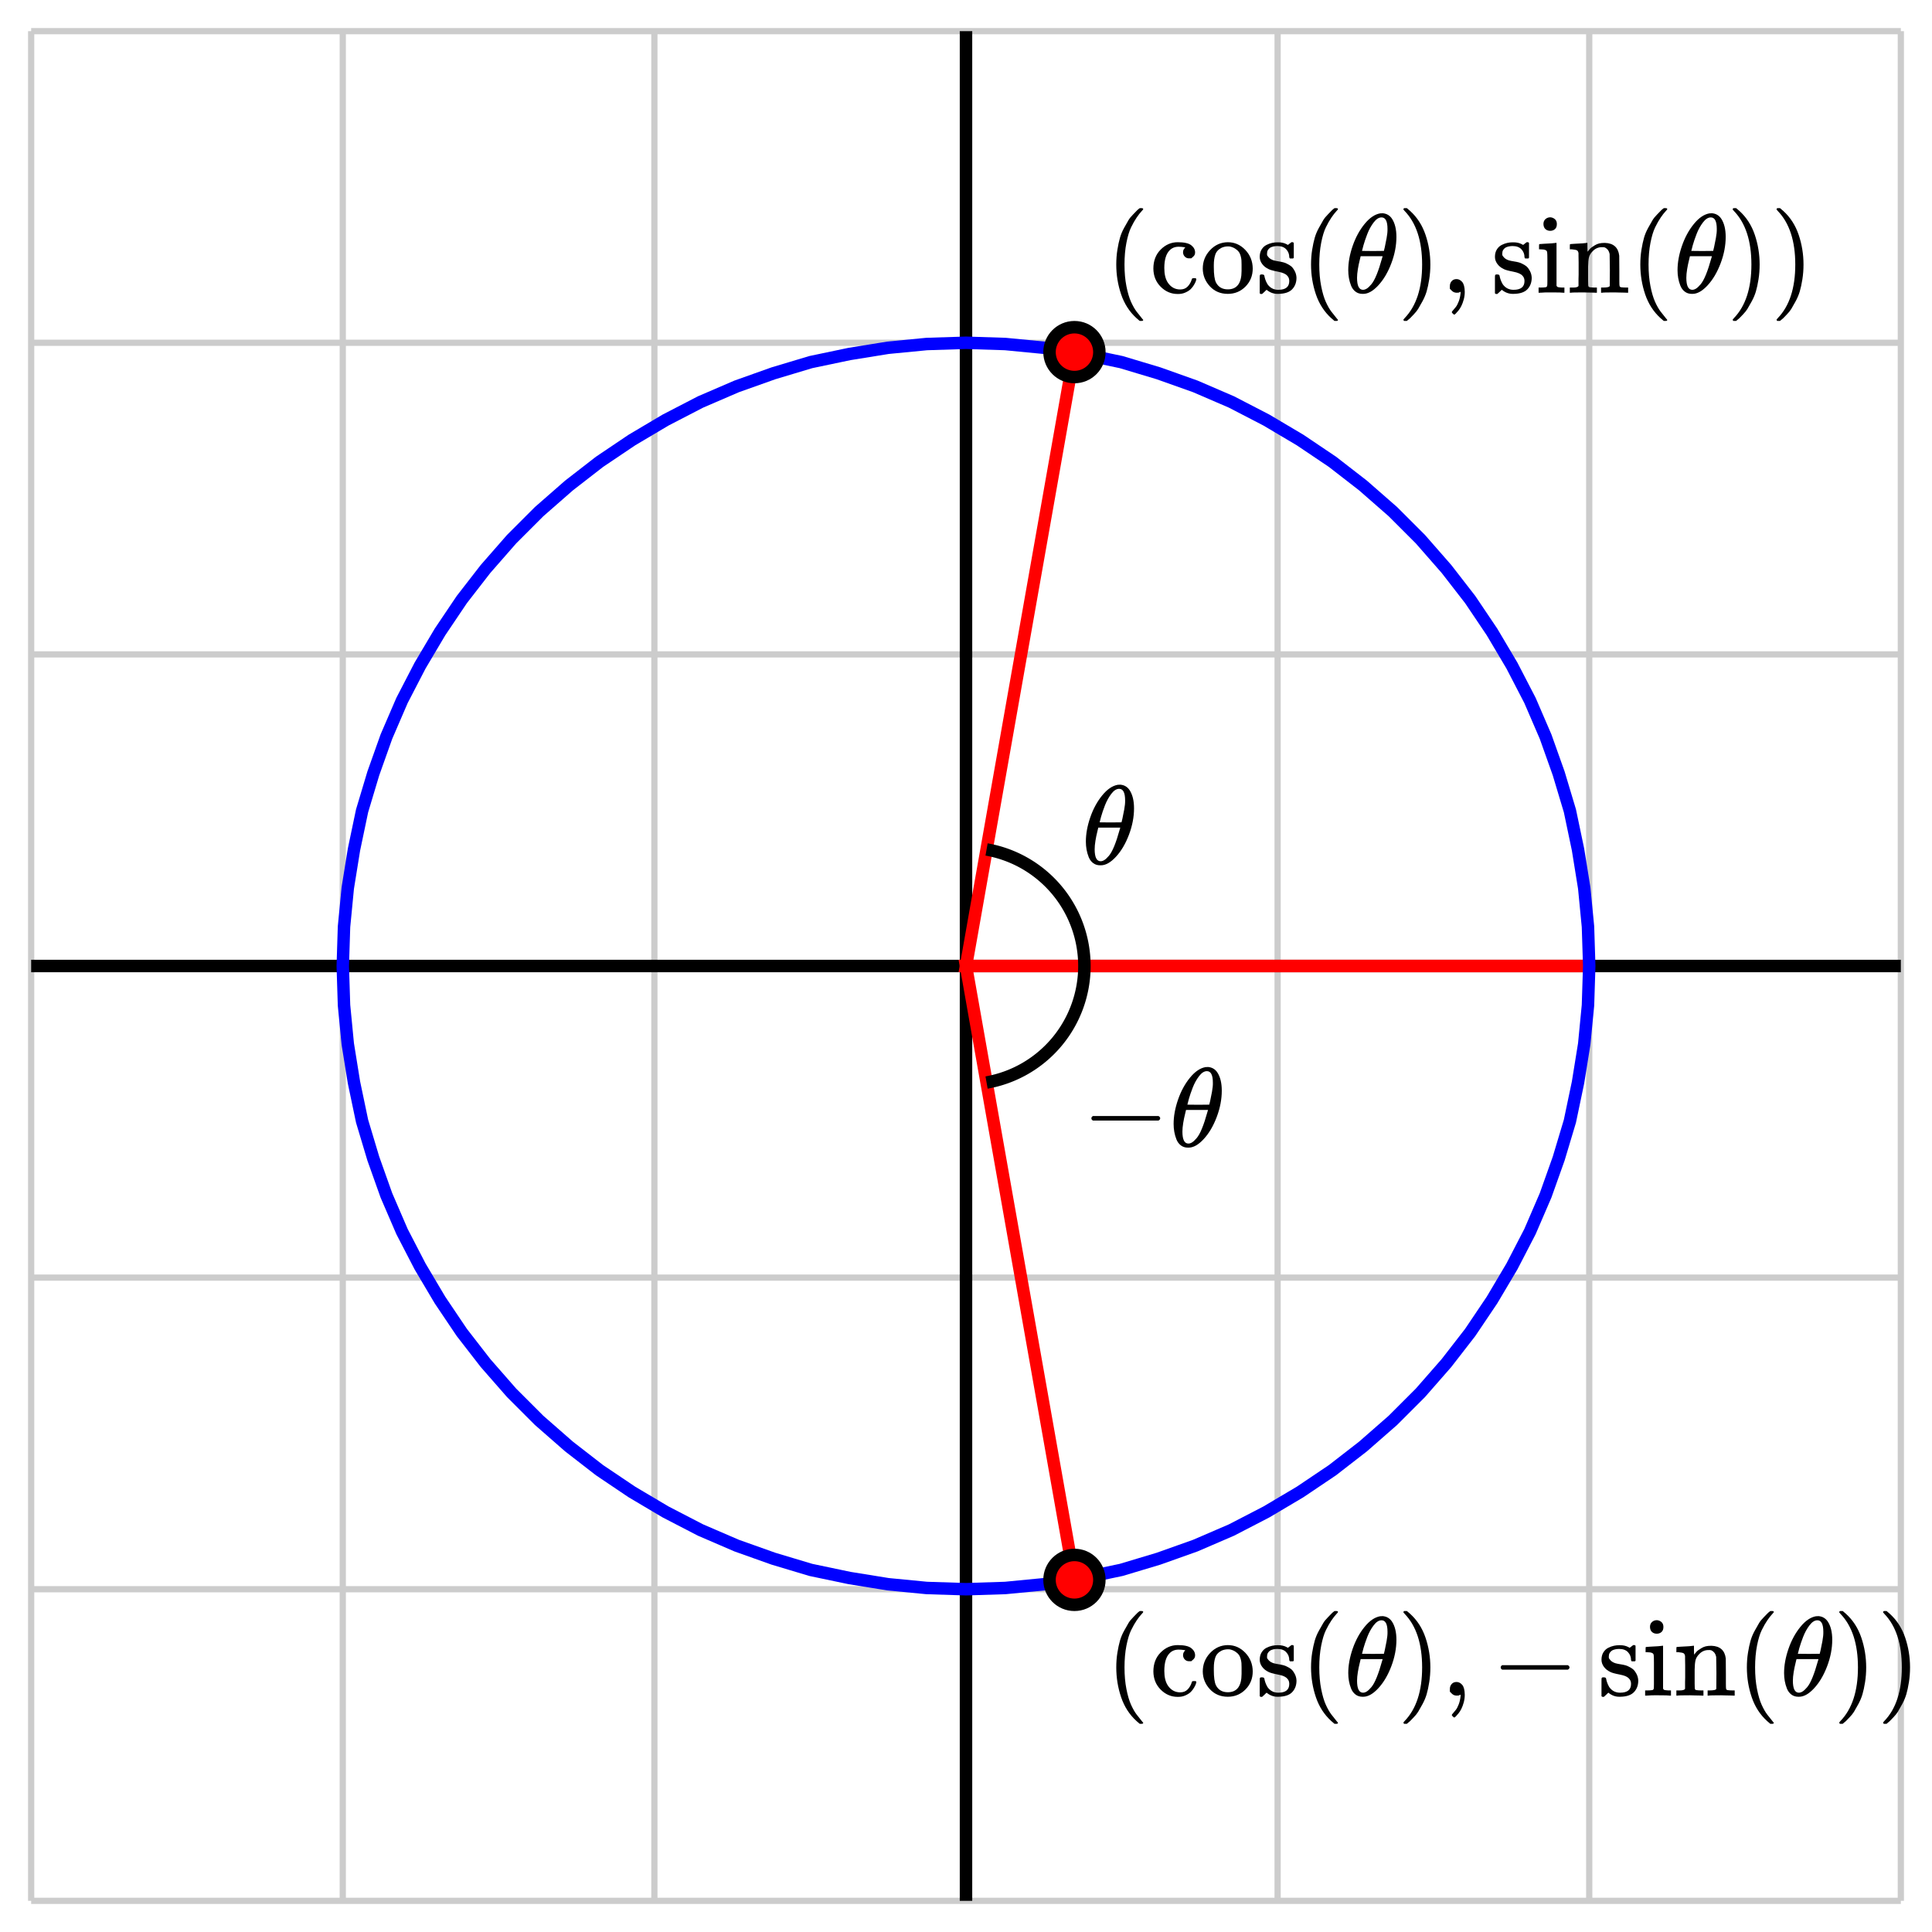 <svg xmlns="http://www.w3.org/2000/svg" id="diagram" width="310" height="310">
  <defs>
    <clipPath id="clipPath-0">
      <rect x="5.0" y="5.0" width="300.0" height="300.0"/>
    </clipPath>
    <clipPath id="clipPath-1">
      <rect x="5.0" y="5.0" width="300.0" height="300.0"/>
    </clipPath>
  </defs>
  <g id="grid-axes">
    <g id="grid" stroke="#ccc" stroke-width="1">
      <line id="line-0" x1="5.0" y1="305.0" x2="5.0" y2="5.0"/>
      <line id="line-1" x1="55.0" y1="305.0" x2="55.0" y2="5.0"/>
      <line id="line-2" x1="105.0" y1="305.0" x2="105.0" y2="5.0"/>
      <line id="line-3" x1="155.0" y1="305.0" x2="155.0" y2="5.0"/>
      <line id="line-4" x1="205.0" y1="305.0" x2="205.0" y2="5.0"/>
      <line id="line-5" x1="255.0" y1="305.0" x2="255.0" y2="5.0"/>
      <line id="line-6" x1="305.0" y1="305.0" x2="305.0" y2="5.0"/>
      <line id="line-7" x1="5.0" y1="305.0" x2="305.0" y2="305.0"/>
      <line id="line-8" x1="5.0" y1="255.0" x2="305.0" y2="255.0"/>
      <line id="line-9" x1="5.0" y1="205.0" x2="305.0" y2="205.0"/>
      <line id="line-10" x1="5.0" y1="155.0" x2="305.0" y2="155.0"/>
      <line id="line-11" x1="5.0" y1="105.0" x2="305.0" y2="105.0"/>
      <line id="line-12" x1="5.0" y1="55.0" x2="305.0" y2="55.0"/>
      <line id="line-13" x1="5.0" y1="5.0" x2="305.0" y2="5.0"/>
    </g>
    <g id="axes" stroke="black" stroke-width="2">
      <line id="line-14" x1="5.0" y1="155.0" x2="305.0" y2="155.0" stroke="black" stroke-width="2"/>
      <line id="line-15" x1="155.0" y1="305.0" x2="155.0" y2="5.0" stroke="black" stroke-width="2"/>
      <g id="g-0"/>
      <g id="g-1"/>
    </g>
  </g>
  <path id="path-0" d="M 255.0 155.0 L 155.0 155.0 L 172.4 56.5" stroke="red" stroke-width="2" fill="none" clip-path="url(#clipPath-1)"/>
  <path id="path-1" d="M 255.0 155.0 L 155.0 155.0 L 172.4 253.5" stroke="red" stroke-width="2" fill="none" clip-path="url(#clipPath-1)"/>
  <path id="path-2" d="M 255.0 155.0 L 254.8 148.7 L 254.2 142.5 L 253.2 136.3 L 251.9 130.1 L 250.1 124.1 L 248.0 118.2 L 245.5 112.4 L 242.6 106.8 L 239.4 101.4 L 235.9 96.2 L 232.1 91.3 L 227.9 86.5 L 223.5 82.1 L 218.7 77.9 L 213.8 74.1 L 208.6 70.6 L 203.2 67.4 L 197.6 64.5 L 191.8 62.0 L 185.9 59.9 L 179.9 58.1 L 173.7 56.8 L 167.5 55.8 L 161.3 55.2 L 155.0 55.0 L 148.7 55.2 L 142.5 55.8 L 136.3 56.8 L 130.1 58.1 L 124.1 59.9 L 118.2 62.0 L 112.4 64.5 L 106.8 67.4 L 101.4 70.6 L 96.2 74.1 L 91.3 77.9 L 86.5 82.1 L 82.1 86.5 L 77.9 91.3 L 74.1 96.2 L 70.6 101.4 L 67.4 106.8 L 64.5 112.4 L 62.0 118.2 L 59.9 124.1 L 58.1 130.1 L 56.8 136.3 L 55.8 142.5 L 55.2 148.7 L 55.0 155.0 L 55.2 161.3 L 55.8 167.5 L 56.8 173.7 L 58.1 179.9 L 59.9 185.9 L 62.0 191.8 L 64.5 197.6 L 67.4 203.2 L 70.6 208.6 L 74.1 213.8 L 77.9 218.7 L 82.1 223.5 L 86.5 227.9 L 91.3 232.1 L 96.2 235.9 L 101.4 239.4 L 106.8 242.6 L 112.4 245.5 L 118.2 248.0 L 124.1 250.1 L 130.1 251.9 L 136.3 253.2 L 142.5 254.2 L 148.7 254.8 L 155.0 255.0 L 161.3 254.8 L 167.5 254.2 L 173.7 253.2 L 179.9 251.9 L 185.9 250.1 L 191.8 248.0 L 197.6 245.5 L 203.2 242.6 L 208.6 239.4 L 213.8 235.9 L 218.7 232.1 L 223.5 227.9 L 227.9 223.5 L 232.1 218.7 L 235.9 213.8 L 239.4 208.6 L 242.6 203.2 L 245.5 197.6 L 248.0 191.8 L 250.1 185.9 L 251.9 179.9 L 253.2 173.7 L 254.2 167.5 L 254.8 161.3 Z" stroke="blue" stroke-width="2" fill="none"/>
  <g id="g-2">
    <g transform="translate(177.4,51.5) translate(0.0,-18.1)">
      <g id="g-6">
        <svg xmlns:xlink="http://www.w3.org/1999/xlink" style="vertical-align: -4.528px" width="113.712px" height="18.096px" role="img" focusable="false" viewBox="0 -750 6282.7 1000" x="0.0" y="0.0">
          <defs>
            <path id="MJX-2-TEX-N-28" d="M94 250Q94 319 104 381T127 488T164 576T202 643T244 695T277 729T302 750H315H319Q333 750 333 741Q333 738 316 720T275 667T226 581T184 443T167 250T184 58T225 -81T274 -167T316 -220T333 -241Q333 -250 318 -250H315H302L274 -226Q180 -141 137 -14T94 250Z"/>
            <path id="MJX-2-TEX-N-63" d="M370 305T349 305T313 320T297 358Q297 381 312 396Q317 401 317 402T307 404Q281 408 258 408Q209 408 178 376Q131 329 131 219Q131 137 162 90Q203 29 272 29Q313 29 338 55T374 117Q376 125 379 127T395 129H409Q415 123 415 120Q415 116 411 104T395 71T366 33T318 2T249 -11Q163 -11 99 53T34 214Q34 318 99 383T250 448T370 421T404 357Q404 334 387 320Z"/>
            <path id="MJX-2-TEX-N-6F" d="M28 214Q28 309 93 378T250 448Q340 448 405 380T471 215Q471 120 407 55T250 -10Q153 -10 91 57T28 214ZM250 30Q372 30 372 193V225V250Q372 272 371 288T364 326T348 362T317 390T268 410Q263 411 252 411Q222 411 195 399Q152 377 139 338T126 246V226Q126 130 145 91Q177 30 250 30Z"/>
            <path id="MJX-2-TEX-N-73" d="M295 316Q295 356 268 385T190 414Q154 414 128 401Q98 382 98 349Q97 344 98 336T114 312T157 287Q175 282 201 278T245 269T277 256Q294 248 310 236T342 195T359 133Q359 71 321 31T198 -10H190Q138 -10 94 26L86 19L77 10Q71 4 65 -1L54 -11H46H42Q39 -11 33 -5V74V132Q33 153 35 157T45 162H54Q66 162 70 158T75 146T82 119T101 77Q136 26 198 26Q295 26 295 104Q295 133 277 151Q257 175 194 187T111 210Q75 227 54 256T33 318Q33 357 50 384T93 424T143 442T187 447H198Q238 447 268 432L283 424L292 431Q302 440 314 448H322H326Q329 448 335 442V310L329 304H301Q295 310 295 316Z"/>
            <path id="MJX-2-TEX-N-2061" d=""/>
            <path id="MJX-2-TEX-I-1D703" d="M35 200Q35 302 74 415T180 610T319 704Q320 704 327 704T339 705Q393 701 423 656Q462 596 462 495Q462 380 417 261T302 66T168 -10H161Q125 -10 99 10T60 63T41 130T35 200ZM383 566Q383 668 330 668Q294 668 260 623T204 521T170 421T157 371Q206 370 254 370L351 371Q352 372 359 404T375 484T383 566ZM113 132Q113 26 166 26Q181 26 198 36T239 74T287 161T335 307L340 324H145Q145 321 136 286T120 208T113 132Z"/>
            <path id="MJX-2-TEX-N-29" d="M60 749L64 750Q69 750 74 750H86L114 726Q208 641 251 514T294 250Q294 182 284 119T261 12T224 -76T186 -143T145 -194T113 -227T90 -246Q87 -249 86 -250H74Q66 -250 63 -250T58 -247T55 -238Q56 -237 66 -225Q221 -64 221 250T66 725Q56 737 55 738Q55 746 60 749Z"/>
            <path id="MJX-2-TEX-N-2C" d="M78 35T78 60T94 103T137 121Q165 121 187 96T210 8Q210 -27 201 -60T180 -117T154 -158T130 -185T117 -194Q113 -194 104 -185T95 -172Q95 -168 106 -156T131 -126T157 -76T173 -3V9L172 8Q170 7 167 6T161 3T152 1T140 0Q113 0 96 17Z"/>
            <path id="MJX-2-TEX-N-69" d="M69 609Q69 637 87 653T131 669Q154 667 171 652T188 609Q188 579 171 564T129 549Q104 549 87 564T69 609ZM247 0Q232 3 143 3Q132 3 106 3T56 1L34 0H26V46H42Q70 46 91 49Q100 53 102 60T104 102V205V293Q104 345 102 359T88 378Q74 385 41 385H30V408Q30 431 32 431L42 432Q52 433 70 434T106 436Q123 437 142 438T171 441T182 442H185V62Q190 52 197 50T232 46H255V0H247Z"/>
            <path id="MJX-2-TEX-N-6E" d="M41 46H55Q94 46 102 60V68Q102 77 102 91T102 122T103 161T103 203Q103 234 103 269T102 328V351Q99 370 88 376T43 385H25V408Q25 431 27 431L37 432Q47 433 65 434T102 436Q119 437 138 438T167 441T178 442H181V402Q181 364 182 364T187 369T199 384T218 402T247 421T285 437Q305 442 336 442Q450 438 463 329Q464 322 464 190V104Q464 66 466 59T477 49Q498 46 526 46H542V0H534L510 1Q487 2 460 2T422 3Q319 3 310 0H302V46H318Q379 46 379 62Q380 64 380 200Q379 335 378 343Q372 371 358 385T334 402T308 404Q263 404 229 370Q202 343 195 315T187 232V168V108Q187 78 188 68T191 55T200 49Q221 46 249 46H265V0H257L234 1Q210 2 183 2T145 3Q42 3 33 0H25V46H41Z"/>
          </defs>
          <g stroke="currentColor" fill="currentColor" stroke-width="0" transform="scale(1,-1)">
            <g data-mml-node="math" data-semantic-type="fenced" data-semantic-role="leftright" data-semantic-id="20" data-semantic-children="19" data-semantic-content="0,12" data-semantic-speech="left parenthesis cosine left parenthesis theta right parenthesis comma sine left parenthesis theta right parenthesis right parenthesis">
              <g data-mml-node="mo" data-semantic-type="fence" data-semantic-role="open" data-semantic-id="0" data-semantic-parent="20" data-semantic-operator="fenced" data-semantic-speech="left parenthesis">
                <use data-c="28" xlink:href="#MJX-2-TEX-N-28"/>
              </g>
              <g data-mml-node="mrow" data-semantic-type="punctuated" data-semantic-role="sequence" data-semantic-id="19" data-semantic-children="16,6,18" data-semantic-content="6" data-semantic-parent="20" data-semantic-speech="cosine left parenthesis theta right parenthesis comma sine left parenthesis theta right parenthesis" transform="translate(389,0)">
                <g data-mml-node="mrow" data-semantic-type="appl" data-semantic-role="prefix function" data-semantic-annotation="clearspeak:simple" data-semantic-id="16" data-semantic-children="1,13" data-semantic-content="15,1" data-semantic-parent="19" data-semantic-speech="cosine left parenthesis theta right parenthesis">
                  <g data-mml-node="mi" data-semantic-type="function" data-semantic-role="prefix function" data-semantic-font="normal" data-semantic-id="1" data-semantic-parent="16" data-semantic-operator="appl" data-semantic-speech="cosine">
                    <use data-c="63" xlink:href="#MJX-2-TEX-N-63"/>
                    <use data-c="6F" xlink:href="#MJX-2-TEX-N-6F" transform="translate(444,0)"/>
                    <use data-c="73" xlink:href="#MJX-2-TEX-N-73" transform="translate(944,0)"/>
                  </g>
                  <g data-mml-node="mo" data-semantic-type="punctuation" data-semantic-role="application" data-semantic-id="15" data-semantic-parent="16" data-semantic-attributes="texclass:NONE" data-semantic-operator="appl" data-semantic-speech="of" transform="translate(1338,0)">
                    <use data-c="2061" xlink:href="#MJX-2-TEX-N-2061"/>
                  </g>
                  <g data-mml-node="mrow" data-semantic-type="fenced" data-semantic-role="leftright" data-semantic-id="13" data-semantic-children="4" data-semantic-content="3,5" data-semantic-parent="16" data-semantic-speech="left parenthesis theta right parenthesis" transform="translate(1338,0)">
                    <g data-mml-node="mo" data-semantic-type="fence" data-semantic-role="open" data-semantic-id="3" data-semantic-parent="13" data-semantic-operator="fenced" data-semantic-speech="left parenthesis">
                      <use data-c="28" xlink:href="#MJX-2-TEX-N-28"/>
                    </g>
                    <g data-mml-node="mi" data-semantic-type="identifier" data-semantic-role="greekletter" data-semantic-font="italic" data-semantic-annotation="clearspeak:simple" data-semantic-id="4" data-semantic-parent="13" data-semantic-speech="theta" transform="translate(389,0)">
                      <use data-c="1D703" xlink:href="#MJX-2-TEX-I-1D703"/>
                    </g>
                    <g data-mml-node="mo" data-semantic-type="fence" data-semantic-role="close" data-semantic-id="5" data-semantic-parent="13" data-semantic-operator="fenced" data-semantic-speech="right parenthesis" transform="translate(858,0)">
                      <use data-c="29" xlink:href="#MJX-2-TEX-N-29"/>
                    </g>
                  </g>
                </g>
                <g data-mml-node="mo" data-semantic-type="punctuation" data-semantic-role="comma" data-semantic-id="6" data-semantic-parent="19" data-semantic-operator="punctuated" data-semantic-speech="comma" transform="translate(2585,0)">
                  <use data-c="2C" xlink:href="#MJX-2-TEX-N-2C"/>
                </g>
                <g data-mml-node="mrow" data-semantic-type="appl" data-semantic-role="prefix function" data-semantic-annotation="clearspeak:simple" data-semantic-id="18" data-semantic-children="7,14" data-semantic-content="17,7" data-semantic-parent="19" data-semantic-speech="sine left parenthesis theta right parenthesis" transform="translate(3029.7,0)">
                  <g data-mml-node="mi" data-semantic-type="function" data-semantic-role="prefix function" data-semantic-font="normal" data-semantic-id="7" data-semantic-parent="18" data-semantic-operator="appl" data-semantic-speech="sine">
                    <use data-c="73" xlink:href="#MJX-2-TEX-N-73"/>
                    <use data-c="69" xlink:href="#MJX-2-TEX-N-69" transform="translate(394,0)"/>
                    <use data-c="6E" xlink:href="#MJX-2-TEX-N-6E" transform="translate(672,0)"/>
                  </g>
                  <g data-mml-node="mo" data-semantic-type="punctuation" data-semantic-role="application" data-semantic-id="17" data-semantic-parent="18" data-semantic-attributes="texclass:NONE" data-semantic-operator="appl" data-semantic-speech="of" transform="translate(1228,0)">
                    <use data-c="2061" xlink:href="#MJX-2-TEX-N-2061"/>
                  </g>
                  <g data-mml-node="mrow" data-semantic-type="fenced" data-semantic-role="leftright" data-semantic-id="14" data-semantic-children="10" data-semantic-content="9,11" data-semantic-parent="18" data-semantic-speech="left parenthesis theta right parenthesis" transform="translate(1228,0)">
                    <g data-mml-node="mo" data-semantic-type="fence" data-semantic-role="open" data-semantic-id="9" data-semantic-parent="14" data-semantic-operator="fenced" data-semantic-speech="left parenthesis">
                      <use data-c="28" xlink:href="#MJX-2-TEX-N-28"/>
                    </g>
                    <g data-mml-node="mi" data-semantic-type="identifier" data-semantic-role="greekletter" data-semantic-font="italic" data-semantic-annotation="clearspeak:simple" data-semantic-id="10" data-semantic-parent="14" data-semantic-speech="theta" transform="translate(389,0)">
                      <use data-c="1D703" xlink:href="#MJX-2-TEX-I-1D703"/>
                    </g>
                    <g data-mml-node="mo" data-semantic-type="fence" data-semantic-role="close" data-semantic-id="11" data-semantic-parent="14" data-semantic-operator="fenced" data-semantic-speech="right parenthesis" transform="translate(858,0)">
                      <use data-c="29" xlink:href="#MJX-2-TEX-N-29"/>
                    </g>
                  </g>
                </g>
              </g>
              <g data-mml-node="mo" data-semantic-type="fence" data-semantic-role="close" data-semantic-id="12" data-semantic-parent="20" data-semantic-operator="fenced" data-semantic-speech="right parenthesis" transform="translate(5893.7,0)">
                <use data-c="29" xlink:href="#MJX-2-TEX-N-29"/>
              </g>
            </g>
          </g>
        </svg>
      </g>
    </g>
    <circle cx="172.4" cy="56.5" r="4" stroke="black" stroke-width="2" fill="red"/>
  </g>
  <g id="g-3">
    <g transform="translate(177.4,258.5) translate(0.0,-0.0)">
      <g id="g-7">
        <svg xmlns:xlink="http://www.w3.org/1999/xlink" style="vertical-align: -4.528px" width="130.808px" height="18.096px" role="img" focusable="false" viewBox="0 -750 7227.3 1000" x="0.0" y="0.0">
          <defs>
            <path id="MJX-3-TEX-N-28" d="M94 250Q94 319 104 381T127 488T164 576T202 643T244 695T277 729T302 750H315H319Q333 750 333 741Q333 738 316 720T275 667T226 581T184 443T167 250T184 58T225 -81T274 -167T316 -220T333 -241Q333 -250 318 -250H315H302L274 -226Q180 -141 137 -14T94 250Z"/>
            <path id="MJX-3-TEX-N-63" d="M370 305T349 305T313 320T297 358Q297 381 312 396Q317 401 317 402T307 404Q281 408 258 408Q209 408 178 376Q131 329 131 219Q131 137 162 90Q203 29 272 29Q313 29 338 55T374 117Q376 125 379 127T395 129H409Q415 123 415 120Q415 116 411 104T395 71T366 33T318 2T249 -11Q163 -11 99 53T34 214Q34 318 99 383T250 448T370 421T404 357Q404 334 387 320Z"/>
            <path id="MJX-3-TEX-N-6F" d="M28 214Q28 309 93 378T250 448Q340 448 405 380T471 215Q471 120 407 55T250 -10Q153 -10 91 57T28 214ZM250 30Q372 30 372 193V225V250Q372 272 371 288T364 326T348 362T317 390T268 410Q263 411 252 411Q222 411 195 399Q152 377 139 338T126 246V226Q126 130 145 91Q177 30 250 30Z"/>
            <path id="MJX-3-TEX-N-73" d="M295 316Q295 356 268 385T190 414Q154 414 128 401Q98 382 98 349Q97 344 98 336T114 312T157 287Q175 282 201 278T245 269T277 256Q294 248 310 236T342 195T359 133Q359 71 321 31T198 -10H190Q138 -10 94 26L86 19L77 10Q71 4 65 -1L54 -11H46H42Q39 -11 33 -5V74V132Q33 153 35 157T45 162H54Q66 162 70 158T75 146T82 119T101 77Q136 26 198 26Q295 26 295 104Q295 133 277 151Q257 175 194 187T111 210Q75 227 54 256T33 318Q33 357 50 384T93 424T143 442T187 447H198Q238 447 268 432L283 424L292 431Q302 440 314 448H322H326Q329 448 335 442V310L329 304H301Q295 310 295 316Z"/>
            <path id="MJX-3-TEX-N-2061" d=""/>
            <path id="MJX-3-TEX-I-1D703" d="M35 200Q35 302 74 415T180 610T319 704Q320 704 327 704T339 705Q393 701 423 656Q462 596 462 495Q462 380 417 261T302 66T168 -10H161Q125 -10 99 10T60 63T41 130T35 200ZM383 566Q383 668 330 668Q294 668 260 623T204 521T170 421T157 371Q206 370 254 370L351 371Q352 372 359 404T375 484T383 566ZM113 132Q113 26 166 26Q181 26 198 36T239 74T287 161T335 307L340 324H145Q145 321 136 286T120 208T113 132Z"/>
            <path id="MJX-3-TEX-N-29" d="M60 749L64 750Q69 750 74 750H86L114 726Q208 641 251 514T294 250Q294 182 284 119T261 12T224 -76T186 -143T145 -194T113 -227T90 -246Q87 -249 86 -250H74Q66 -250 63 -250T58 -247T55 -238Q56 -237 66 -225Q221 -64 221 250T66 725Q56 737 55 738Q55 746 60 749Z"/>
            <path id="MJX-3-TEX-N-2C" d="M78 35T78 60T94 103T137 121Q165 121 187 96T210 8Q210 -27 201 -60T180 -117T154 -158T130 -185T117 -194Q113 -194 104 -185T95 -172Q95 -168 106 -156T131 -126T157 -76T173 -3V9L172 8Q170 7 167 6T161 3T152 1T140 0Q113 0 96 17Z"/>
            <path id="MJX-3-TEX-N-2212" d="M84 237T84 250T98 270H679Q694 262 694 250T679 230H98Q84 237 84 250Z"/>
            <path id="MJX-3-TEX-N-69" d="M69 609Q69 637 87 653T131 669Q154 667 171 652T188 609Q188 579 171 564T129 549Q104 549 87 564T69 609ZM247 0Q232 3 143 3Q132 3 106 3T56 1L34 0H26V46H42Q70 46 91 49Q100 53 102 60T104 102V205V293Q104 345 102 359T88 378Q74 385 41 385H30V408Q30 431 32 431L42 432Q52 433 70 434T106 436Q123 437 142 438T171 441T182 442H185V62Q190 52 197 50T232 46H255V0H247Z"/>
            <path id="MJX-3-TEX-N-6E" d="M41 46H55Q94 46 102 60V68Q102 77 102 91T102 122T103 161T103 203Q103 234 103 269T102 328V351Q99 370 88 376T43 385H25V408Q25 431 27 431L37 432Q47 433 65 434T102 436Q119 437 138 438T167 441T178 442H181V402Q181 364 182 364T187 369T199 384T218 402T247 421T285 437Q305 442 336 442Q450 438 463 329Q464 322 464 190V104Q464 66 466 59T477 49Q498 46 526 46H542V0H534L510 1Q487 2 460 2T422 3Q319 3 310 0H302V46H318Q379 46 379 62Q380 64 380 200Q379 335 378 343Q372 371 358 385T334 402T308 404Q263 404 229 370Q202 343 195 315T187 232V168V108Q187 78 188 68T191 55T200 49Q221 46 249 46H265V0H257L234 1Q210 2 183 2T145 3Q42 3 33 0H25V46H41Z"/>
          </defs>
          <g stroke="currentColor" fill="currentColor" stroke-width="0" transform="scale(1,-1)">
            <g data-mml-node="math" data-semantic-type="fenced" data-semantic-role="leftright" data-semantic-id="22" data-semantic-children="21" data-semantic-content="0,13" data-semantic-speech="left parenthesis cosine left parenthesis theta right parenthesis comma minus sine left parenthesis theta right parenthesis right parenthesis">
              <g data-mml-node="mo" data-semantic-type="fence" data-semantic-role="open" data-semantic-id="0" data-semantic-parent="22" data-semantic-operator="fenced" data-semantic-speech="left parenthesis">
                <use data-c="28" xlink:href="#MJX-3-TEX-N-28"/>
              </g>
              <g data-mml-node="mrow" data-semantic-type="punctuated" data-semantic-role="sequence" data-semantic-id="21" data-semantic-children="17,6,20" data-semantic-content="6" data-semantic-parent="22" data-semantic-speech="cosine left parenthesis theta right parenthesis comma minus sine left parenthesis theta right parenthesis" transform="translate(389,0)">
                <g data-mml-node="mrow" data-semantic-type="appl" data-semantic-role="prefix function" data-semantic-annotation="clearspeak:simple" data-semantic-id="17" data-semantic-children="1,14" data-semantic-content="16,1" data-semantic-parent="21" data-semantic-speech="cosine left parenthesis theta right parenthesis">
                  <g data-mml-node="mi" data-semantic-type="function" data-semantic-role="prefix function" data-semantic-font="normal" data-semantic-id="1" data-semantic-parent="17" data-semantic-operator="appl" data-semantic-speech="cosine">
                    <use data-c="63" xlink:href="#MJX-3-TEX-N-63"/>
                    <use data-c="6F" xlink:href="#MJX-3-TEX-N-6F" transform="translate(444,0)"/>
                    <use data-c="73" xlink:href="#MJX-3-TEX-N-73" transform="translate(944,0)"/>
                  </g>
                  <g data-mml-node="mo" data-semantic-type="punctuation" data-semantic-role="application" data-semantic-id="16" data-semantic-parent="17" data-semantic-attributes="texclass:NONE" data-semantic-operator="appl" data-semantic-speech="of" transform="translate(1338,0)">
                    <use data-c="2061" xlink:href="#MJX-3-TEX-N-2061"/>
                  </g>
                  <g data-mml-node="mrow" data-semantic-type="fenced" data-semantic-role="leftright" data-semantic-id="14" data-semantic-children="4" data-semantic-content="3,5" data-semantic-parent="17" data-semantic-speech="left parenthesis theta right parenthesis" transform="translate(1338,0)">
                    <g data-mml-node="mo" data-semantic-type="fence" data-semantic-role="open" data-semantic-id="3" data-semantic-parent="14" data-semantic-operator="fenced" data-semantic-speech="left parenthesis">
                      <use data-c="28" xlink:href="#MJX-3-TEX-N-28"/>
                    </g>
                    <g data-mml-node="mi" data-semantic-type="identifier" data-semantic-role="greekletter" data-semantic-font="italic" data-semantic-annotation="clearspeak:simple" data-semantic-id="4" data-semantic-parent="14" data-semantic-speech="theta" transform="translate(389,0)">
                      <use data-c="1D703" xlink:href="#MJX-3-TEX-I-1D703"/>
                    </g>
                    <g data-mml-node="mo" data-semantic-type="fence" data-semantic-role="close" data-semantic-id="5" data-semantic-parent="14" data-semantic-operator="fenced" data-semantic-speech="right parenthesis" transform="translate(858,0)">
                      <use data-c="29" xlink:href="#MJX-3-TEX-N-29"/>
                    </g>
                  </g>
                </g>
                <g data-mml-node="mo" data-semantic-type="punctuation" data-semantic-role="comma" data-semantic-id="6" data-semantic-parent="21" data-semantic-operator="punctuated" data-semantic-speech="comma" transform="translate(2585,0)">
                  <use data-c="2C" xlink:href="#MJX-3-TEX-N-2C"/>
                </g>
                <g data-mml-node="mrow" data-semantic-type="prefixop" data-semantic-role="negative" data-semantic-id="20" data-semantic-children="19" data-semantic-content="7" data-semantic-parent="21" data-semantic-speech="minus sine left parenthesis theta right parenthesis" transform="translate(3029.7,0)">
                  <g data-mml-node="mo" data-semantic-type="operator" data-semantic-role="subtraction" data-semantic-id="7" data-semantic-parent="20" data-semantic-operator="prefixop,−" data-semantic-speech="minus">
                    <use data-c="2212" xlink:href="#MJX-3-TEX-N-2212"/>
                  </g>
                  <g data-mml-node="mrow" data-semantic-type="appl" data-semantic-role="prefix function" data-semantic-annotation="clearspeak:simple" data-semantic-id="19" data-semantic-children="8,15" data-semantic-content="18,8" data-semantic-parent="20" data-semantic-speech="sine left parenthesis theta right parenthesis" transform="translate(944.7,0)">
                    <g data-mml-node="mi" data-semantic-type="function" data-semantic-role="prefix function" data-semantic-font="normal" data-semantic-id="8" data-semantic-parent="19" data-semantic-operator="appl" data-semantic-speech="sine">
                      <use data-c="73" xlink:href="#MJX-3-TEX-N-73"/>
                      <use data-c="69" xlink:href="#MJX-3-TEX-N-69" transform="translate(394,0)"/>
                      <use data-c="6E" xlink:href="#MJX-3-TEX-N-6E" transform="translate(672,0)"/>
                    </g>
                    <g data-mml-node="mo" data-semantic-type="punctuation" data-semantic-role="application" data-semantic-id="18" data-semantic-parent="19" data-semantic-attributes="texclass:NONE" data-semantic-operator="appl" data-semantic-speech="of" transform="translate(1228,0)">
                      <use data-c="2061" xlink:href="#MJX-3-TEX-N-2061"/>
                    </g>
                    <g data-mml-node="mrow" data-semantic-type="fenced" data-semantic-role="leftright" data-semantic-id="15" data-semantic-children="11" data-semantic-content="10,12" data-semantic-parent="19" data-semantic-speech="left parenthesis theta right parenthesis" transform="translate(1228,0)">
                      <g data-mml-node="mo" data-semantic-type="fence" data-semantic-role="open" data-semantic-id="10" data-semantic-parent="15" data-semantic-operator="fenced" data-semantic-speech="left parenthesis">
                        <use data-c="28" xlink:href="#MJX-3-TEX-N-28"/>
                      </g>
                      <g data-mml-node="mi" data-semantic-type="identifier" data-semantic-role="greekletter" data-semantic-font="italic" data-semantic-annotation="clearspeak:simple" data-semantic-id="11" data-semantic-parent="15" data-semantic-speech="theta" transform="translate(389,0)">
                        <use data-c="1D703" xlink:href="#MJX-3-TEX-I-1D703"/>
                      </g>
                      <g data-mml-node="mo" data-semantic-type="fence" data-semantic-role="close" data-semantic-id="12" data-semantic-parent="15" data-semantic-operator="fenced" data-semantic-speech="right parenthesis" transform="translate(858,0)">
                        <use data-c="29" xlink:href="#MJX-3-TEX-N-29"/>
                      </g>
                    </g>
                  </g>
                </g>
              </g>
              <g data-mml-node="mo" data-semantic-type="fence" data-semantic-role="close" data-semantic-id="13" data-semantic-parent="22" data-semantic-operator="fenced" data-semantic-speech="right parenthesis" transform="translate(6838.3,0)">
                <use data-c="29" xlink:href="#MJX-3-TEX-N-29"/>
              </g>
            </g>
          </g>
        </svg>
      </g>
    </g>
    <circle cx="172.4" cy="253.5" r="4" stroke="black" stroke-width="2" fill="red"/>
  </g>
  <g id="g-4">
    <g transform="translate(173.6,138.8) translate(0.0,-12.9)">
      <g id="g-8">
        <svg xmlns:xlink="http://www.w3.org/1999/xlink" style="vertical-align: -0.184px" width="8.488px" height="12.944px" role="img" focusable="false" viewBox="0 -705 469 715" x="0.0" y="0.0">
          <defs>
            <path id="MJX-4-TEX-I-1D703" d="M35 200Q35 302 74 415T180 610T319 704Q320 704 327 704T339 705Q393 701 423 656Q462 596 462 495Q462 380 417 261T302 66T168 -10H161Q125 -10 99 10T60 63T41 130T35 200ZM383 566Q383 668 330 668Q294 668 260 623T204 521T170 421T157 371Q206 370 254 370L351 371Q352 372 359 404T375 484T383 566ZM113 132Q113 26 166 26Q181 26 198 36T239 74T287 161T335 307L340 324H145Q145 321 136 286T120 208T113 132Z"/>
          </defs>
          <g stroke="currentColor" fill="currentColor" stroke-width="0" transform="scale(1,-1)">
            <g data-mml-node="math">
              <g data-mml-node="mi" data-semantic-type="identifier" data-semantic-role="greekletter" data-semantic-font="italic" data-semantic-annotation="clearspeak:simple" data-semantic-id="0" data-semantic-speech="theta">
                <use data-c="1D703" xlink:href="#MJX-4-TEX-I-1D703"/>
              </g>
            </g>
          </g>
        </svg>
      </g>
    </g>
    <path d="M 174.0 155.0 A 19.0 19.0 0 0 0 158.3 136.3" stroke="black" stroke-width="2" fill="none"/>
  </g>
  <g id="g-5">
    <g transform="translate(173.6,171.2) translate(0.0,-0.0)">
      <g id="g-9">
        <svg xmlns:xlink="http://www.w3.org/1999/xlink" style="vertical-align: -1.488px" width="22.568px" height="14.248px" role="img" focusable="false" viewBox="0 -705 1247 787" x="0.0" y="0.0">
          <defs>
            <path id="MJX-5-TEX-N-2212" d="M84 237T84 250T98 270H679Q694 262 694 250T679 230H98Q84 237 84 250Z"/>
            <path id="MJX-5-TEX-I-1D703" d="M35 200Q35 302 74 415T180 610T319 704Q320 704 327 704T339 705Q393 701 423 656Q462 596 462 495Q462 380 417 261T302 66T168 -10H161Q125 -10 99 10T60 63T41 130T35 200ZM383 566Q383 668 330 668Q294 668 260 623T204 521T170 421T157 371Q206 370 254 370L351 371Q352 372 359 404T375 484T383 566ZM113 132Q113 26 166 26Q181 26 198 36T239 74T287 161T335 307L340 324H145Q145 321 136 286T120 208T113 132Z"/>
          </defs>
          <g stroke="currentColor" fill="currentColor" stroke-width="0" transform="scale(1,-1)">
            <g data-mml-node="math" data-semantic-type="prefixop" data-semantic-role="negative" data-semantic-annotation="clearspeak:simple" data-semantic-id="2" data-semantic-children="1" data-semantic-content="0" data-semantic-speech="negative theta">
              <g data-mml-node="mo" data-semantic-type="operator" data-semantic-role="subtraction" data-semantic-id="0" data-semantic-parent="2" data-semantic-operator="prefixop,−" data-semantic-speech="minus">
                <use data-c="2212" xlink:href="#MJX-5-TEX-N-2212"/>
              </g>
              <g data-mml-node="mi" data-semantic-type="identifier" data-semantic-role="greekletter" data-semantic-font="italic" data-semantic-annotation="clearspeak:simple" data-semantic-id="1" data-semantic-parent="2" data-semantic-speech="theta" transform="translate(778,0)">
                <use data-c="1D703" xlink:href="#MJX-5-TEX-I-1D703"/>
              </g>
            </g>
          </g>
        </svg>
      </g>
    </g>
    <path d="M 158.3 173.7 A 19.0 19.0 0 0 0 174.0 155.0" stroke="black" stroke-width="2" fill="none"/>
  </g>
</svg>
